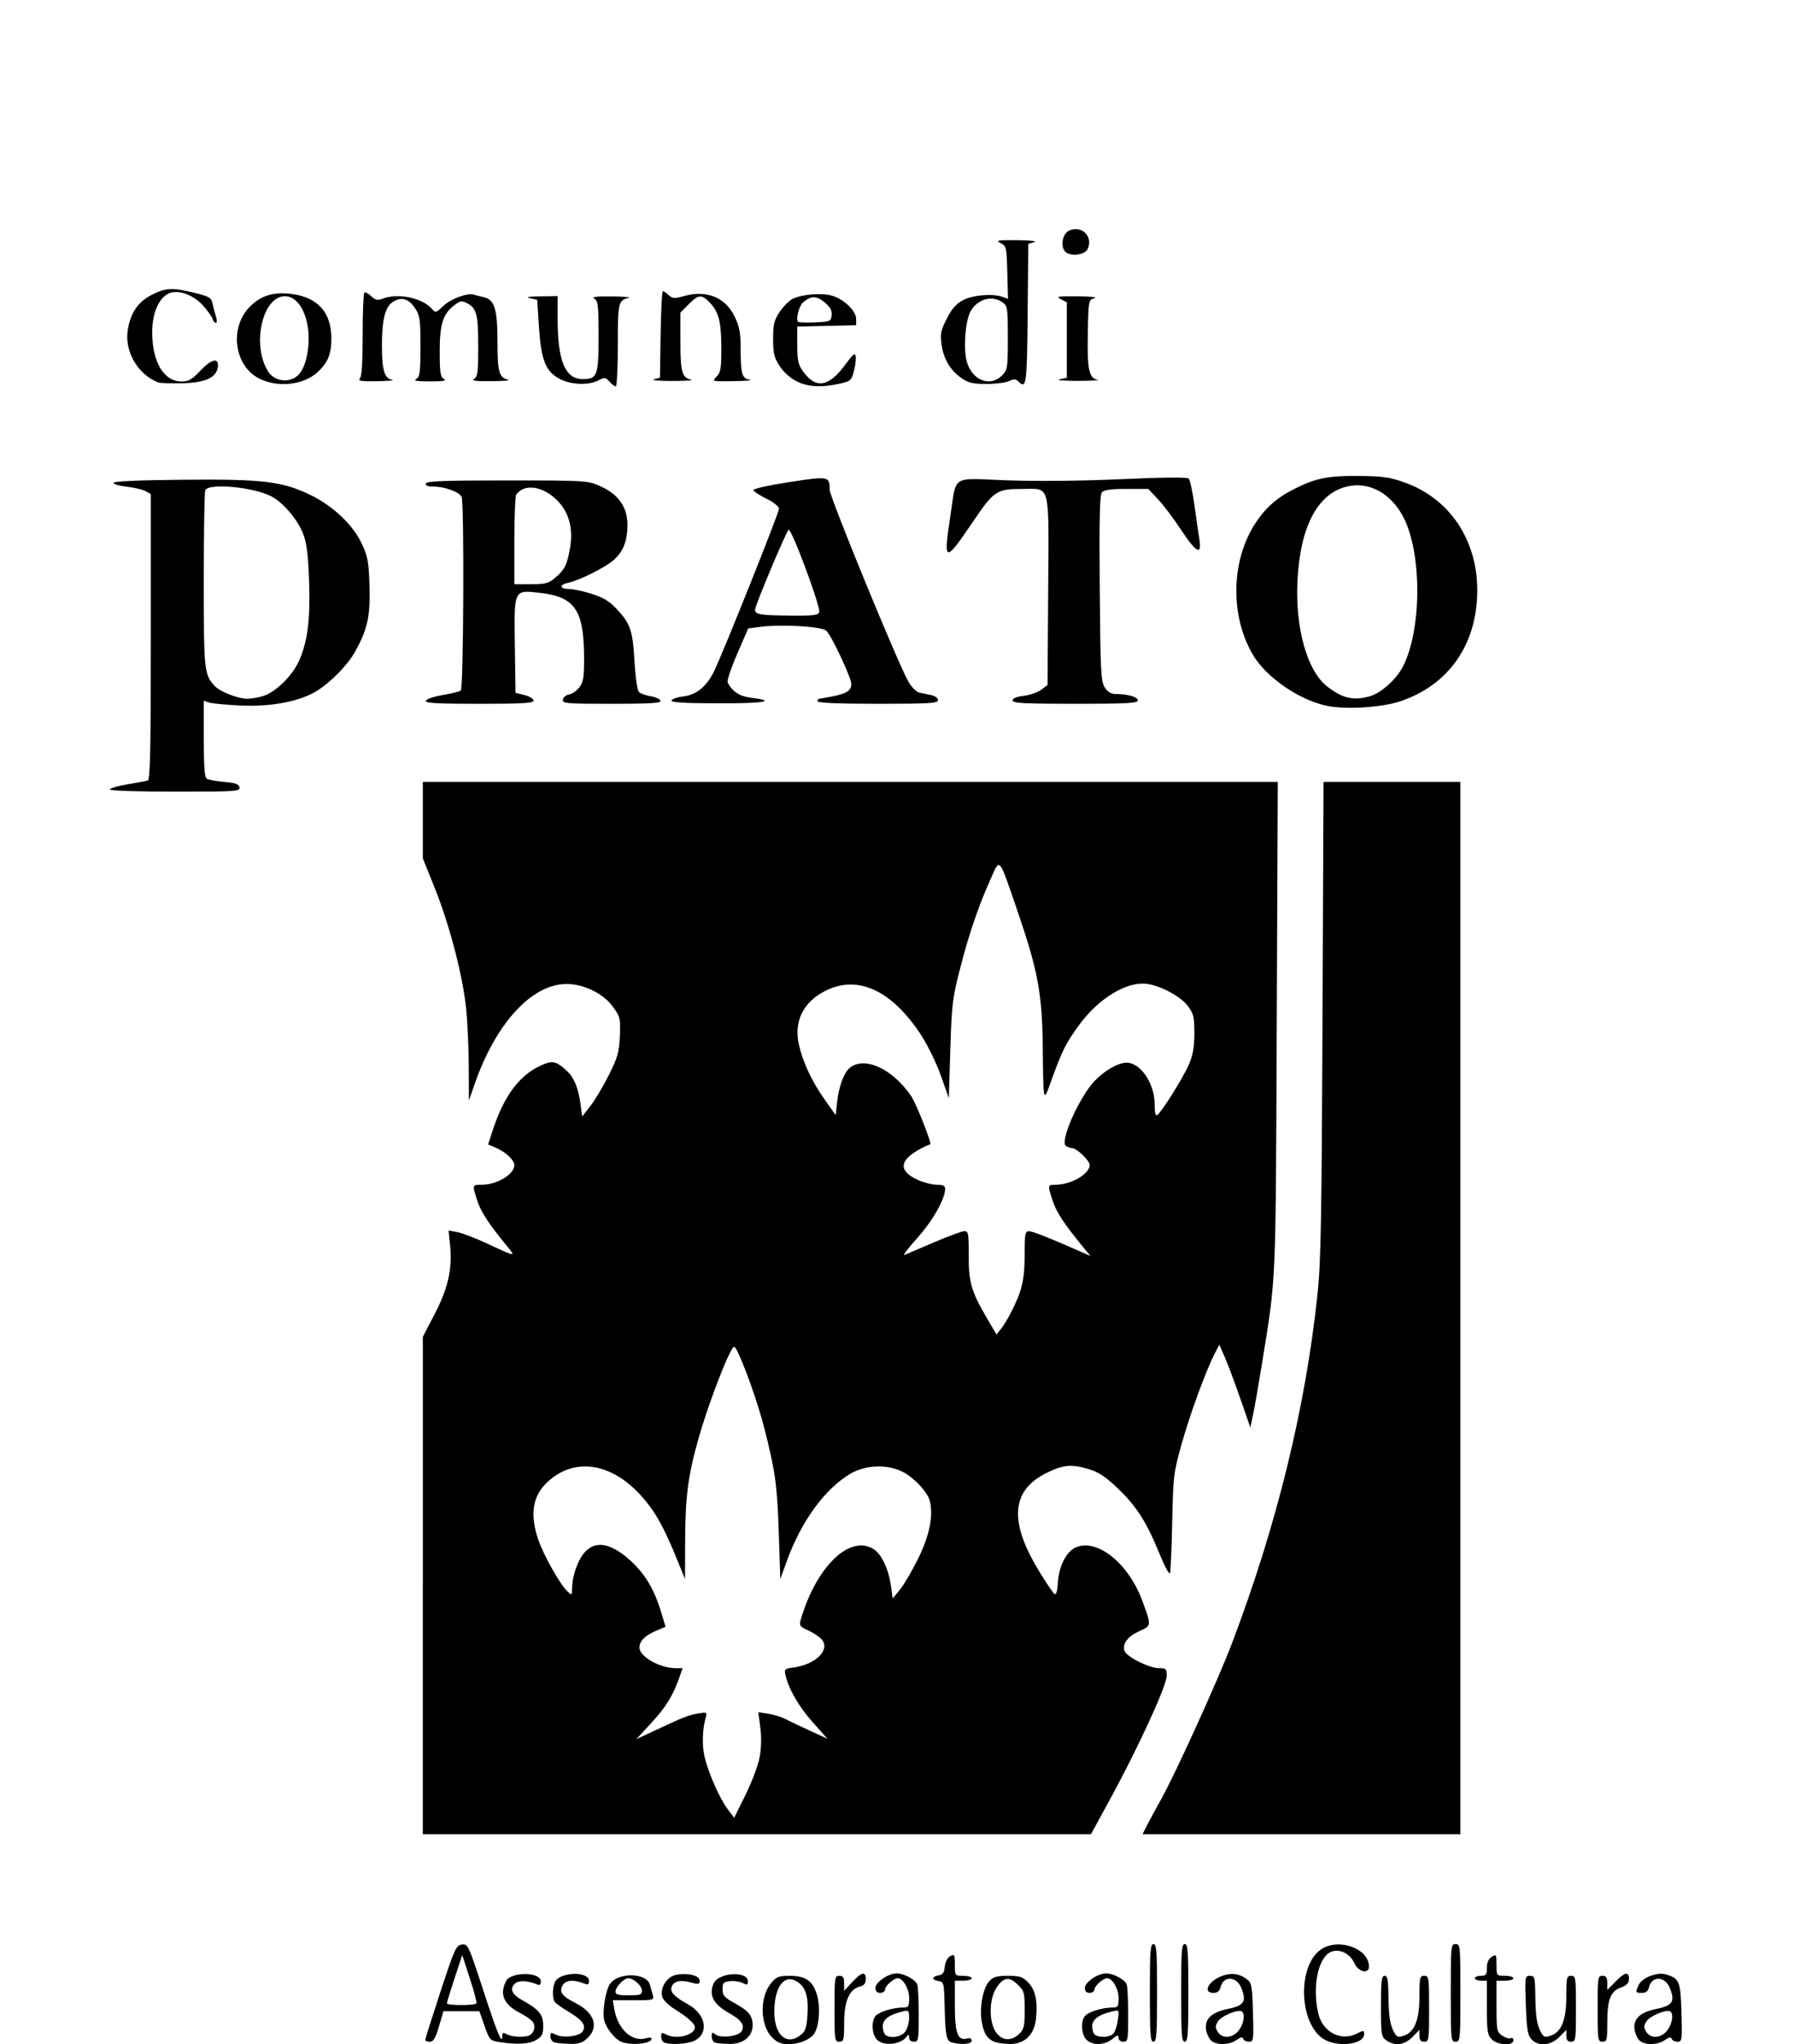 <?xml version="1.0" encoding="UTF-8" standalone="no"?>
<!-- Created with Inkscape (http://www.inkscape.org/) -->

<svg
   xmlns:dc="http://purl.org/dc/elements/1.1/"
   xmlns:cc="http://creativecommons.org/ns#"
   xmlns:rdf="http://www.w3.org/1999/02/22-rdf-syntax-ns#"
   xmlns:svg="http://www.w3.org/2000/svg"
   xmlns="http://www.w3.org/2000/svg"
   xmlns:sodipodi="http://sodipodi.sourceforge.net/DTD/sodipodi-0.dtd"
   xmlns:inkscape="http://www.inkscape.org/namespaces/inkscape"
   width="55.287mm"
   height="62.992mm"
   viewBox="0 0 195.9 223.2"
   id="svg2"
   version="1.1"
   inkscape:version="0.91 r13725"
   sodipodi:docname="comune_di_prato_bn.svg">
  <defs
     id="defs4" />
  <sodipodi:namedview
     id="base"
     pagecolor="#ffffff"
     bordercolor="#666666"
     borderopacity="1.0"
     inkscape:pageopacity="0.0"
     inkscape:pageshadow="2"
     inkscape:zoom="1.4"
     inkscape:cx="107.48633"
     inkscape:cy="85.757463"
     inkscape:document-units="px"
     inkscape:current-layer="layer1"
     showgrid="false"
     inkscape:window-width="1920"
     inkscape:window-height="1181"
     inkscape:window-x="-4"
     inkscape:window-y="-4"
     inkscape:window-maximized="1"
     fit-margin-top="0"
     fit-margin-left="0"
     fit-margin-right="0"
     fit-margin-bottom="0" />
  <g
     inkscape:label="Livello 1"
     inkscape:groupmode="layer"
     id="layer1"
     transform="translate(0.807,-3.619)">
    <path
       style="fill:#000000"
       d="m 53.678,226.568 c -0.971,-0.154 -1.048,-0.24 -1.578,-1.761 l -0.558,-1.599 -1.963,0 -1.963,0 -0.491,1.666 c -0.38,1.29 -0.604,1.666 -0.994,1.666 -0.277,0 -0.503,-0.092 -0.503,-0.205 0,-0.113 0.749,-2.482 1.664,-5.265 1.551,-4.714 1.71,-5.065 2.339,-5.141 0.655,-0.079 0.723,0.064 2.312,4.931 1.568,4.802 2.097,6.078 2.097,5.057 0,-0.375 0.096,-0.41 0.508,-0.187 0.585,0.317 2.118,0.361 2.534,0.072 0.523,-0.363 0.623,-1.106 0.205,-1.53 -0.226,-0.229 -0.87,-0.654 -1.431,-0.944 -1.331,-0.689 -1.914,-1.594 -1.691,-2.624 0.094,-0.436 0.312,-0.904 0.483,-1.04 1.022,-0.814 3.598,-0.621 3.598,0.27 0,0.405 -0.11,0.484 -0.46,0.332 -0.905,-0.393 -1.917,-0.446 -2.303,-0.122 -0.684,0.575 -0.436,1.208 0.725,1.854 1.861,1.034 2.3,1.569 2.3,2.798 0,0.927 -0.118,1.166 -0.764,1.553 -0.769,0.461 -2.098,0.532 -4.069,0.22 z m -2.459,-4.227 c 0.055,-0.11 -0.272,-1.339 -0.726,-2.732 l -0.827,-2.532 -0.835,2.533 c -0.459,1.393 -0.835,2.623 -0.835,2.732 0,0.261 3.093,0.26 3.224,-5.6e-4 z m 8.54,4.281 c -0.253,-0.067 -0.46,-0.357 -0.46,-0.645 0,-0.444 0.081,-0.479 0.536,-0.232 0.79,0.429 2.64,0.219 2.985,-0.339 0.405,-0.656 -0.014,-1.231 -1.576,-2.16 -0.708,-0.421 -1.374,-0.902 -1.48,-1.069 -0.334,-0.525 -0.218,-1.981 0.19,-2.395 0.914,-0.927 3.552,-0.848 3.552,0.107 0,0.432 -0.097,0.468 -0.674,0.245 -1.083,-0.418 -1.909,-0.31 -2.226,0.29 -0.369,0.699 -0.02,1.158 1.437,1.896 2.055,1.04 2.587,2.615 1.294,3.831 -0.544,0.511 -0.959,0.647 -1.906,0.623 -0.666,-0.017 -1.417,-0.086 -1.67,-0.153 z m 7.265,-0.078 c -0.685,-0.281 -1.638,-1.478 -1.846,-2.319 -0.242,-0.977 0.142,-3.351 0.652,-4.033 0.949,-1.269 3.97,-1.181 4.331,0.125 0.074,0.27 0.212,0.761 0.306,1.091 0.167,0.589 0.129,0.6 -2.094,0.6 l -2.264,0 0.171,1 c 0.378,2.207 1.981,3.632 3.527,3.134 0.292,-0.094 0.532,-0.057 0.532,0.082 0,0.539 -2.251,0.757 -3.315,0.321 z m 2.264,-5.588 c 0,-0.533 -0.909,-1.348 -1.504,-1.348 -0.462,0 -1.387,0.978 -1.387,1.466 0,0.307 0.336,0.4 1.446,0.4 1.256,0 1.446,-0.068 1.446,-0.518 z m 2.432,5.673 c -0.181,-0.074 -0.329,-0.369 -0.329,-0.655 0,-0.432 0.087,-0.473 0.508,-0.244 1.133,0.615 3.172,0.107 3.172,-0.79 0,-0.365 -0.8,-1.078 -2.159,-1.926 -0.724,-0.452 -1.325,-1.047 -1.412,-1.401 -0.241,-0.972 0.521,-2.172 1.504,-2.372 1.263,-0.256 2.592,0.064 2.592,0.626 0,0.411 -0.121,0.434 -1.011,0.193 -1.121,-0.303 -1.813,-0.142 -2.047,0.478 -0.212,0.56 0.27,1.08 1.764,1.905 1.967,1.086 2.354,3.13 0.751,3.971 -0.712,0.374 -2.641,0.497 -3.334,0.214 z m 5.52,0 c -0.181,-0.074 -0.329,-0.379 -0.329,-0.678 0,-0.441 0.071,-0.484 0.375,-0.228 0.552,0.464 2.535,0.246 2.883,-0.317 0.38,-0.614 0,-1.224 -1.177,-1.881 -1.486,-0.831 -2.081,-1.533 -2.081,-2.456 0,-0.473 0.203,-1.024 0.46,-1.251 1.046,-0.922 3.483,-0.853 3.483,0.099 0,0.43 -0.083,0.464 -0.538,0.217 -0.296,-0.161 -0.917,-0.255 -1.38,-0.209 -0.742,0.072 -0.842,0.177 -0.842,0.881 0,0.684 0.187,0.901 1.303,1.512 1.538,0.842 1.983,1.384 1.983,2.417 0,1.238 -1.041,2.074 -2.551,2.048 -0.693,-0.011 -1.408,-0.081 -1.589,-0.156 z m 6.255,-0.57 c -1.32,-1.339 -1.369,-4.391 -0.095,-5.927 0.574,-0.692 0.828,-0.79 2.043,-0.79 1.792,0 2.598,0.616 3.018,2.305 0.309,1.245 0.182,2.991 -0.284,3.889 -0.362,0.7 -1.645,1.269 -2.86,1.269 -0.838,0 -1.253,-0.17 -1.821,-0.747 z m 3.165,-0.284 c 0.492,-0.404 0.625,-0.818 0.709,-2.199 0.12,-1.979 -0.184,-2.967 -1.101,-3.576 -1.407,-0.935 -2.522,0.515 -2.522,3.278 0,2.57 1.382,3.755 2.913,2.497 z m 8.259,0.498 c -0.529,-0.593 -0.595,-1.968 -0.121,-2.547 0.357,-0.436 1.896,-0.915 2.946,-0.918 0.668,-6.3e-4 0.723,-0.082 0.723,-1.068 0,-0.994 -0.671,-2.133 -1.256,-2.133 -0.419,0 -1.373,0.844 -1.373,1.215 0,0.212 -0.237,0.385 -0.526,0.385 -0.352,0 -0.526,-0.178 -0.526,-0.537 0,-0.624 1.406,-1.593 2.313,-1.594 0.8,0 2.051,0.67 2.255,1.21 0.09,0.237 0.163,1.741 0.163,3.342 0,2.733 -0.032,2.91 -0.526,2.91 -0.324,0 -0.527,-0.179 -0.53,-0.466 0,-0.288 -0.078,-0.354 -0.197,-0.173 -0.64,0.972 -2.616,1.193 -3.347,0.374 z m 3.139,-0.86 c 0.225,-0.326 0.409,-0.988 0.409,-1.471 0,-0.824 -0.045,-0.868 -0.723,-0.703 -1.876,0.456 -2.464,1.142 -2.009,2.345 0.252,0.665 1.826,0.549 2.323,-0.171 z m 5.075,1.208 c -0.597,-0.158 -0.711,-0.727 -0.789,-3.948 -0.062,-2.538 -0.093,-2.67 -0.657,-2.751 -0.325,-0.047 -0.591,-0.188 -0.591,-0.315 0,-0.126 0.266,-0.268 0.591,-0.315 0.453,-0.066 0.611,-0.288 0.674,-0.951 0.049,-0.522 0.284,-0.976 0.591,-1.142 0.469,-0.254 0.509,-0.18 0.509,0.933 0,1.204 0,1.209 0.92,1.209 0.506,0 0.92,0.12 0.92,0.267 0,0.147 -0.414,0.267 -0.92,0.267 l -0.92,0 0,2.78 c 0,2.975 0.318,3.805 1.353,3.53 0.303,-0.08 0.487,0.012 0.487,0.246 0,0.371 -1.118,0.47 -2.169,0.191 z m 4.657,-0.07 c -0.807,-0.332 -1.171,-0.902 -1.392,-2.184 -0.266,-1.538 0.127,-3.681 0.811,-4.427 0.446,-0.486 0.834,-0.6 2.046,-0.6 1.262,0 1.603,0.109 2.182,0.696 0.804,0.816 1.077,2 0.897,3.901 -0.173,1.826 -1.239,2.875 -2.896,2.85 -0.612,-0.011 -1.354,-0.116 -1.648,-0.237 z m 2.687,-0.859 c 0.533,-0.508 0.608,-0.832 0.608,-2.616 0,-1.899 -0.051,-2.086 -0.763,-2.777 -0.94,-0.913 -1.538,-0.823 -2.317,0.349 -0.817,1.229 -0.846,3.726 -0.057,4.849 0.663,0.944 1.66,1.021 2.528,0.195 z m 7.312,0.58 c -0.529,-0.593 -0.595,-1.968 -0.121,-2.547 0.357,-0.436 1.896,-0.915 2.946,-0.918 0.668,-6.3e-4 0.723,-0.082 0.723,-1.068 0,-0.994 -0.671,-2.133 -1.256,-2.133 -0.419,0 -1.373,0.844 -1.373,1.215 0,0.212 -0.237,0.385 -0.526,0.385 -0.352,0 -0.526,-0.178 -0.526,-0.537 0,-0.624 1.406,-1.593 2.313,-1.595 0.8,0 2.051,0.67 2.255,1.211 0.09,0.237 0.163,1.741 0.163,3.342 0,2.733 -0.032,2.91 -0.526,2.91 -0.303,0 -0.526,-0.178 -0.526,-0.419 0,-0.348 -0.119,-0.325 -0.693,0.133 -0.889,0.709 -2.232,0.718 -2.855,0.02 z m 3.014,-0.657 c 0.175,-0.214 0.384,-0.88 0.463,-1.48 0.144,-1.09 0.143,-1.091 -0.615,-0.906 -1.915,0.467 -2.504,1.144 -2.046,2.354 0.205,0.541 1.763,0.564 2.198,0.032 z m 10.709,0.856 c -0.243,-0.183 -0.511,-0.698 -0.598,-1.143 -0.241,-1.245 0.523,-2.002 2.404,-2.381 1.731,-0.349 2.02,-0.817 1.419,-2.29 -0.523,-1.281 -1.949,-1.336 -2.258,-0.088 -0.111,0.45 -0.343,0.637 -0.786,0.637 -1.223,0 -0.538,-1.31 0.975,-1.864 1.018,-0.373 1.896,-0.241 2.734,0.411 0.464,0.361 0.536,0.783 0.613,3.597 0.083,3.04 0.064,3.188 -0.438,3.188 -0.289,0 -0.573,-0.142 -0.63,-0.317 -0.073,-0.225 -0.288,-0.186 -0.738,0.133 -0.746,0.53 -2.074,0.588 -2.697,0.117 z m 2.95,-1.169 c 0.552,-0.712 0.726,-1.818 0.325,-2.069 -0.415,-0.26 -2.204,0.481 -2.585,1.07 -0.317,0.491 -0.324,0.684 -0.039,1.146 0.49,0.796 1.624,0.723 2.299,-0.147 z m 9.193,0.899 c -2.635,-1.779 -2.783,-7.955 -0.233,-9.726 1.904,-1.323 5.255,-0.137 5.255,1.859 0,0.865 -1.17,0.587 -1.596,-0.379 -0.483,-1.095 -1.712,-1.65 -2.63,-1.187 -1.353,0.683 -1.964,3.807 -1.307,6.68 0.464,2.03 2.466,3.083 4.195,2.209 0.753,-0.381 0.812,-0.377 0.812,0.059 0,1.154 -3.022,1.481 -4.496,0.485 z m 6.92,0.188 c -0.551,-0.391 -0.584,-0.606 -0.584,-3.732 0,-2.771 0.065,-3.317 0.394,-3.317 0.316,0 0.4,0.436 0.425,2.199 0.033,2.339 0.177,3.212 0.669,4.058 0.257,0.442 0.425,0.484 1.051,0.264 1.154,-0.406 1.664,-1.73 1.665,-4.322 2.2e-4,-2.021 0.043,-2.199 0.526,-2.199 0.5,0 0.526,0.178 0.526,3.599 0,3.421 -0.026,3.599 -0.526,3.599 -0.381,0 -0.526,-0.178 -0.526,-0.646 l 0,-0.646 -0.768,0.779 c -0.869,0.881 -1.934,1.017 -2.853,0.364 z m 11.508,-0.118 c -0.462,-0.468 -0.526,-0.889 -0.526,-3.465 l 0,-2.932 -0.657,0 c -0.361,0 -0.657,-0.12 -0.657,-0.267 0,-0.147 0.296,-0.267 0.657,-0.267 0.567,0 0.657,-0.12 0.657,-0.869 0,-0.58 0.175,-0.979 0.526,-1.202 0.496,-0.314 0.526,-0.266 0.526,0.869 0,1.196 0,1.202 0.92,1.202 0.506,0 0.92,0.12 0.92,0.267 0,0.147 -0.414,0.267 -0.92,0.267 l -0.92,0 0,2.793 c 0,2.671 0.029,2.811 0.646,3.222 0.355,0.236 0.769,0.352 0.92,0.257 0.151,-0.094 0.274,0.015 0.274,0.244 0,0.632 -1.711,0.547 -2.366,-0.118 z m 4.326,-0.012 c -0.401,-0.449 -0.507,-1.109 -0.599,-3.732 -0.11,-3.106 -0.098,-3.186 0.446,-3.186 0.521,0 0.56,0.145 0.589,2.199 0.033,2.339 0.177,3.212 0.669,4.058 0.257,0.442 0.425,0.484 1.052,0.264 1.154,-0.406 1.664,-1.73 1.665,-4.322 2.2e-4,-2.021 0.043,-2.199 0.526,-2.199 0.5,0 0.526,0.178 0.526,3.599 0,3.421 -0.026,3.599 -0.526,3.599 -0.381,0 -0.526,-0.178 -0.526,-0.646 l 0,-0.646 -0.768,0.779 c -0.945,0.958 -2.314,1.063 -3.054,0.234 z m 11.894,0.212 c -0.243,-0.183 -0.512,-0.698 -0.598,-1.143 -0.241,-1.245 0.523,-2.002 2.404,-2.381 1.731,-0.349 2.02,-0.817 1.419,-2.29 -0.523,-1.281 -1.949,-1.336 -2.258,-0.088 -0.111,0.449 -0.343,0.637 -0.786,0.637 -0.721,0 -0.728,-0.019 -0.339,-0.887 0.337,-0.751 1.985,-1.4 2.907,-1.145 1.524,0.422 1.66,0.744 1.754,4.176 0.083,3.04 0.064,3.188 -0.438,3.188 -0.289,0 -0.573,-0.142 -0.63,-0.317 -0.073,-0.225 -0.288,-0.186 -0.738,0.133 -0.746,0.53 -2.074,0.588 -2.697,0.117 z m 2.95,-1.169 c 0.552,-0.712 0.726,-1.818 0.325,-2.069 -0.415,-0.26 -2.204,0.481 -2.585,1.071 -0.317,0.491 -0.324,0.684 -0.039,1.146 0.49,0.796 1.624,0.723 2.299,-0.147 z m -90.935,-2.363 c 0,-3.421 0.026,-3.599 0.526,-3.599 0.412,0 0.526,0.178 0.526,0.819 l 0,0.819 0.885,-0.952 c 1.032,-1.11 1.481,-1.205 1.481,-0.314 0,0.46 -0.186,0.685 -0.665,0.807 -1.135,0.289 -1.698,1.6 -1.699,3.954 -6.3e-4,1.888 -0.046,2.066 -0.527,2.066 -0.5,0 -0.526,-0.178 -0.526,-3.599 z m 34.436,-1.733 c 0,-4.561 0.057,-5.331 0.394,-5.331 0.337,0 0.394,0.77 0.394,5.331 0,4.561 -0.057,5.331 -0.394,5.331 -0.337,0 -0.394,-0.77 -0.394,-5.331 z m 3.417,0 c 0,-4.561 0.057,-5.331 0.394,-5.331 0.337,0 0.394,0.77 0.394,5.331 0,4.561 -0.057,5.331 -0.394,5.331 -0.337,0 -0.394,-0.77 -0.394,-5.331 z m 29.442,0 c 0,-5.154 0.018,-5.331 0.526,-5.331 0.508,0 0.526,0.178 0.526,5.331 0,5.154 -0.018,5.331 -0.526,5.331 -0.508,0 -0.526,-0.178 -0.526,-5.331 z m 16.035,1.733 c 0,-3.421 0.026,-3.599 0.526,-3.599 0.405,0 0.526,0.178 0.526,0.773 l 0,0.773 0.894,-0.906 c 1.045,-1.06 1.472,-1.145 1.472,-0.293 0,0.456 -0.23,0.697 -0.897,0.942 -1.131,0.415 -1.468,1.322 -1.468,3.949 0,1.782 -0.047,1.959 -0.526,1.959 -0.5,0 -0.526,-0.178 -0.526,-3.599 z M 45.366,176.729 l 0,-27.151 1.299,-2.504 c 1.464,-2.821 1.939,-4.953 1.675,-7.513 l -0.165,-1.597 0.95,0.181 c 0.522,0.099 1.872,0.609 2.999,1.132 3.457,1.605 3.423,1.599 2.462,0.433 -1.988,-2.412 -2.869,-3.756 -3.27,-4.984 -0.57,-1.744 -0.568,-1.752 0.474,-1.752 1.663,0 3.566,-1.138 3.566,-2.133 0,-0.562 -0.942,-1.45 -2.024,-1.909 l -0.841,-0.357 0.523,-1.599 c 1.179,-3.606 2.838,-5.874 5.081,-6.947 1.401,-0.671 1.785,-0.605 3,0.516 0.781,0.72 1.247,1.85 1.484,3.596 l 0.187,1.379 0.892,-1.138 c 0.491,-0.626 1.396,-2.143 2.012,-3.371 0.974,-1.943 1.131,-2.497 1.208,-4.265 0.084,-1.925 0.045,-2.093 -0.741,-3.188 -1.019,-1.42 -3.079,-2.459 -4.962,-2.502 -3.837,-0.089 -7.838,4.233 -10.176,10.989 l -0.6,1.733 -0.02,-3.809 c -0.011,-2.095 -0.147,-4.974 -0.303,-6.398 -0.393,-3.589 -1.813,-9.012 -3.386,-12.933 l -1.325,-3.302 0,-4.172 0,-4.172 46.679,0 46.679,0 -0.113,26.723 c -0.121,28.754 -0.049,27.115 -1.603,36.738 -0.365,2.262 -0.803,4.767 -0.972,5.566 l -0.308,1.452 -1.108,-3.185 c -0.609,-1.752 -1.372,-3.785 -1.696,-4.518 l -0.588,-1.333 -0.493,0.963 c -0.987,1.927 -2.692,6.579 -3.604,9.833 -0.896,3.197 -0.938,3.543 -1.041,8.53 -0.059,2.859 -0.168,5.378 -0.242,5.598 -0.076,0.225 -0.574,-0.68 -1.14,-2.072 -1.413,-3.473 -2.501,-5.185 -4.537,-7.138 -1.327,-1.273 -2.106,-1.796 -3.137,-2.107 -1.933,-0.582 -2.761,-0.519 -4.565,0.346 -3.902,1.872 -4.245,5.192 -1.085,10.495 0.888,1.491 1.737,2.748 1.886,2.795 0.154,0.048 0.294,-0.442 0.324,-1.135 0.08,-1.857 0.913,-3.527 1.987,-3.982 2.338,-0.991 5.737,1.754 7.25,5.854 1.003,2.717 1.005,2.696 -0.324,3.292 -1.267,0.568 -1.876,1.37 -1.632,2.149 0.201,0.641 2.69,1.897 3.759,1.897 0.785,0 0.85,0.068 0.849,0.866 -6.3e-4,1.048 -3.09,7.777 -6.118,13.328 l -2.145,3.932 -36.482,0 -36.482,0 0,-27.151 z m 36.785,18.715 c 0.18,-1.005 0.203,-2.204 0.064,-3.24 l -0.222,-1.644 1.073,0.166 c 0.59,0.091 1.398,0.332 1.794,0.535 0.397,0.203 1.615,0.782 2.707,1.286 l 1.986,0.918 -1.598,-1.79 c -1.519,-1.701 -2.631,-3.619 -2.989,-5.154 -0.151,-0.65 -0.09,-0.708 0.887,-0.841 2.431,-0.331 4.053,-1.965 3.058,-3.08 -0.247,-0.277 -0.908,-0.714 -1.467,-0.969 -0.919,-0.42 -0.997,-0.533 -0.812,-1.17 1.708,-5.849 5.414,-9.393 8.015,-7.665 0.844,0.561 1.585,2.177 1.843,4.02 l 0.185,1.325 0.768,-0.926 c 0.422,-0.509 1.321,-2.039 1.996,-3.4 1.252,-2.522 1.692,-4.675 1.288,-6.308 -0.237,-0.958 -1.636,-2.482 -2.894,-3.153 -1.68,-0.896 -4.117,-0.819 -5.799,0.184 -2.779,1.656 -5.34,5.169 -6.897,9.457 l -0.735,2.026 -0.164,-4.931 c -0.178,-5.353 -0.372,-6.766 -1.587,-11.553 -0.7,-2.759 -2.264,-7.16 -3.052,-8.587 -0.236,-0.428 -0.305,-0.394 -0.673,0.329 -0.914,1.793 -2.584,6.324 -3.435,9.323 -1.169,4.12 -1.47,6.423 -1.484,11.375 l -0.012,4.046 -0.866,-2.133 c -1.47,-3.618 -2.453,-5.352 -3.985,-7.03 -3.275,-3.587 -7.292,-4.14 -10.199,-1.403 -1.595,1.502 -1.91,3.508 -0.98,6.249 0.572,1.687 2.406,4.946 3.184,5.661 0.498,0.457 0.513,0.448 0.515,-0.303 0,-1.215 0.519,-2.83 1.196,-3.74 1.186,-1.594 2.999,-1.334 5.249,0.751 1.569,1.454 2.549,3.124 3.299,5.619 l 0.462,1.539 -0.954,0.404 c -1.288,0.546 -1.893,1.145 -1.893,1.873 0,0.986 2.225,2.243 3.971,2.243 l 0.738,0 -0.357,1.026 c -0.68,1.955 -1.47,3.231 -3.08,4.976 l -1.618,1.754 2.079,-0.974 c 3.082,-1.444 3.56,-1.632 4.665,-1.833 0.893,-0.162 0.993,-0.128 0.869,0.299 -0.394,1.366 -0.459,3.126 -0.163,4.405 0.414,1.787 1.637,4.563 2.539,5.762 l 0.696,0.925 1.251,-2.528 c 0.692,-1.397 1.379,-3.241 1.537,-4.123 z m 27.509,-48.653 c 1.15,-2.3 1.416,-3.454 1.42,-6.153 0,-2.298 0.057,-2.598 0.464,-2.594 0.404,0 2.289,0.749 5.694,2.251 l 1.028,0.453 -0.841,-1.021 c -2.005,-2.435 -2.882,-3.77 -3.284,-5.001 -0.562,-1.719 -0.556,-1.752 0.32,-1.752 1.685,0 3.72,-1.179 3.72,-2.155 0,-0.491 -1.406,-1.84 -1.926,-1.847 -0.17,0 -0.47,-0.108 -0.668,-0.235 -0.696,-0.447 1.4,-5.231 3.089,-7.048 1.081,-1.163 2.603,-2.043 3.533,-2.043 1.532,0 3.069,2.272 3.069,4.537 0,0.873 0.098,1.298 0.273,1.188 0.471,-0.295 2.859,-4.108 3.475,-5.549 0.439,-1.025 0.589,-1.891 0.589,-3.396 0,-1.792 -0.081,-2.128 -0.721,-2.979 -0.77,-1.024 -2.872,-2.169 -4.405,-2.399 -2.23,-0.335 -5.367,1.576 -7.548,4.598 -1.351,1.871 -1.805,2.78 -2.866,5.731 -0.988,2.746 -0.945,2.898 -1.019,-3.599 -0.066,-5.697 -0.533,-8.198 -2.739,-14.639 -2.084,-6.085 -1.915,-5.876 -2.921,-3.621 -1.375,3.083 -2.351,5.934 -3.332,9.73 -0.865,3.346 -0.942,3.973 -1.096,8.93 l -0.166,5.331 -0.884,-2.488 c -0.486,-1.369 -1.464,-3.367 -2.172,-4.442 -3.212,-4.869 -6.904,-6.557 -10.437,-4.771 -2.379,1.202 -3.423,3.284 -2.896,5.774 0.404,1.91 1.406,4.071 2.811,6.06 l 1.224,1.733 0.161,-1.466 c 0.18,-1.647 0.737,-3.16 1.353,-3.678 1.605,-1.35 4.695,0.061 6.742,3.08 0.526,0.776 2.26,5.152 2.072,5.231 -3.35,1.423 -3.812,2.817 -1.302,3.927 0.626,0.277 1.543,0.504 2.037,0.504 0.684,0 0.896,0.111 0.888,0.466 -0.025,1.126 -1.344,3.445 -3.035,5.338 -0.999,1.118 -1.639,1.96 -1.423,1.869 0.216,-0.09 1.676,-0.714 3.244,-1.387 1.568,-0.672 3.064,-1.222 3.324,-1.222 0.425,0 0.473,0.268 0.463,2.599 -0.013,2.958 0.279,3.978 1.956,6.844 l 1.08,1.846 0.514,-0.644 c 0.283,-0.354 0.795,-1.206 1.138,-1.893 z m 14.728,56.223 c 0.241,-0.476 0.95,-1.786 1.577,-2.91 1.648,-2.956 6.257,-13.108 7.787,-17.149 4.875,-12.88 7.98,-25.553 9.306,-37.986 0.372,-3.489 0.458,-8.163 0.55,-30.055 l 0.11,-25.923 7.473,0 7.473,0 0,57.445 0,57.445 -17.356,0 -17.356,0 0.438,-0.866 z M 11.193,89.815 c 0,-0.133 0.858,-0.386 1.906,-0.56 1.048,-0.175 2.054,-0.362 2.234,-0.416 0.258,-0.077 0.329,-3.446 0.329,-15.691 l 0,-15.593 -0.585,-0.318 c -0.322,-0.175 -1.239,-0.389 -2.037,-0.476 -0.799,-0.087 -1.452,-0.278 -1.452,-0.425 0,-0.17 2.762,-0.292 7.62,-0.337 8.716,-0.081 10.809,0.171 13.911,1.673 2.45,1.186 4.65,3.285 5.6,5.34 0.639,1.384 0.744,1.972 0.821,4.582 0.097,3.314 -0.209,4.72 -1.563,7.162 -0.807,1.456 -2.653,3.346 -4.219,4.319 -1.804,1.121 -4.931,1.722 -8.207,1.576 -1.608,-0.071 -3.19,-0.218 -3.515,-0.325 l -0.591,-0.195 0,4.147 c 0,3.026 0.089,4.205 0.329,4.362 0.181,0.118 1.037,0.275 1.903,0.349 1.227,0.104 1.594,0.237 1.662,0.601 0.081,0.435 -0.393,0.466 -7.029,0.466 -4.095,0 -7.117,-0.103 -7.117,-0.242 z M 27.847,79.639 c 1.393,-0.392 3.279,-2.223 4.011,-3.894 0.938,-2.14 1.233,-4.502 1.087,-8.71 -0.096,-2.794 -0.258,-4.105 -0.624,-5.07 -0.601,-1.587 -2.192,-3.478 -3.491,-4.15 -2.001,-1.035 -6.914,-1.483 -7.226,-0.658 -0.088,0.232 -0.159,4.665 -0.159,9.85 0,9.856 0.041,10.253 1.181,11.496 0.574,0.626 2.502,1.391 3.551,1.409 0.361,0.011 1.113,-0.117 1.67,-0.274 z M 144.28,80.717 c -3.092,-0.563 -6.835,-3.117 -8.312,-5.672 -2.44,-4.223 -2.351,-10.082 0.217,-14.152 1.073,-1.701 2.345,-2.865 4.135,-3.785 2.48,-1.274 3.784,-1.551 7.173,-1.525 2.687,0.021 3.443,0.128 5.098,0.72 4.891,1.748 7.914,6.241 7.914,11.763 0,5.884 -3.093,10.341 -8.412,12.123 -1.962,0.657 -5.712,0.911 -7.813,0.528 z m 4.48,-1.075 c 1.254,-0.353 2.936,-1.869 3.656,-3.295 2.018,-3.994 2.06,-12.186 0.084,-16.145 -1.364,-2.732 -3.828,-4.074 -6.313,-3.44 -3.144,0.803 -5.02,4.416 -5.314,10.237 -0.262,5.176 1.051,9.862 3.241,11.567 1.677,1.306 2.858,1.579 4.646,1.076 z M 45.693,80.128 c 0.059,-0.183 0.901,-0.467 1.869,-0.63 0.969,-0.163 1.847,-0.383 1.951,-0.488 0.302,-0.306 0.384,-20.59 0.085,-21.155 -0.292,-0.553 -1.894,-1.118 -3.168,-1.118 -0.56,0 -0.809,-0.113 -0.736,-0.333 0.085,-0.258 2.098,-0.332 8.894,-0.328 8.707,0 8.796,0.011 10.195,0.646 1.967,0.894 2.926,2.269 2.926,4.196 0,1.784 -0.472,2.966 -1.551,3.887 -0.973,0.83 -3.723,2.193 -4.957,2.456 -1.01,0.215 -0.883,0.672 0.187,0.672 0.41,0 1.498,0.236 2.418,0.524 1.266,0.397 1.932,0.801 2.739,1.666 1.493,1.599 1.739,2.328 1.935,5.739 0.096,1.676 0.306,3.133 0.476,3.305 0.167,0.169 0.744,0.381 1.281,0.469 0.538,0.089 1.027,0.311 1.087,0.493 0.084,0.258 -1.102,0.332 -5.321,0.332 -5.03,0 -5.424,-0.034 -5.342,-0.466 0.048,-0.257 0.35,-0.504 0.671,-0.551 0.321,-0.047 0.822,-0.393 1.114,-0.769 0.45,-0.581 0.53,-1.074 0.525,-3.248 -0.013,-5.272 -1.01,-6.686 -5.009,-7.101 -2.666,-0.277 -2.634,-0.351 -2.548,5.829 l 0.071,5.107 0.986,0.247 c 0.542,0.136 0.986,0.406 0.986,0.6 0,0.282 -1.186,0.353 -5.937,0.353 -4.631,0 -5.913,-0.073 -5.829,-0.333 z M 59.81,66.704 c 1.031,-0.88 1.277,-1.354 1.602,-3.094 0.42,-2.245 -0.071,-4.086 -1.448,-5.432 -1.558,-1.523 -3.594,-1.77 -4.408,-0.534 -0.106,0.161 -0.195,2.423 -0.197,5.025 l 0,4.732 1.82,0 c 1.578,0 1.928,-0.092 2.635,-0.695 z M 72.518,80.095 c 0.054,-0.165 0.648,-0.366 1.32,-0.445 1.42,-0.168 2.54,-1.099 3.349,-2.782 1.042,-2.167 7.084,-17.294 7.073,-17.706 -0.011,-0.243 -0.595,-0.712 -1.369,-1.092 -0.747,-0.367 -1.392,-0.786 -1.434,-0.933 -0.044,-0.151 1.645,-0.531 3.909,-0.879 4.338,-0.667 4.414,-0.652 4.422,0.831 0,0.79 7.456,18.957 8.574,20.904 0.376,0.654 0.894,1.18 1.231,1.249 0.32,0.066 0.907,0.189 1.305,0.274 0.398,0.086 0.723,0.333 0.723,0.55 0,0.338 -0.943,0.395 -6.572,0.395 -4.206,0 -6.572,-0.096 -6.572,-0.267 0,-0.147 0.043,-0.267 0.095,-0.267 0.053,0 0.721,-0.12 1.485,-0.267 1.565,-0.301 2.099,-0.643 2.099,-1.346 0,-0.707 -2.199,-5.385 -2.747,-5.842 -0.545,-0.455 -4.819,-0.71 -7.088,-0.422 l -1.427,0.181 -1.209,2.8 c -0.665,1.54 -1.13,2.942 -1.033,3.116 0.58,1.044 1.292,1.495 2.626,1.664 2.853,0.362 1.284,0.615 -3.723,0.6 -3.688,-0.011 -5.109,-0.1 -5.039,-0.315 z m 16.132,-9.643 c 0.194,-0.513 -3.072,-9.286 -3.349,-8.995 -0.322,0.337 -3.658,8.283 -3.658,8.713 0,0.543 0.502,0.629 3.886,0.664 2.452,0.026 2.993,-0.04 3.121,-0.381 z m 21.12,9.643 c 0,-0.236 0.428,-0.414 1.213,-0.504 0.667,-0.077 1.525,-0.375 1.906,-0.663 l 0.693,-0.525 0.069,-10.209 c 0.081,-11.997 0.275,-11.192 -2.699,-11.192 -2.977,0 -3.187,0.14 -5.626,3.744 -2.93,4.33 -3.132,4.287 -2.396,-0.506 0.759,-4.943 -0.062,-4.396 6.276,-4.175 3.288,0.115 8.21,0.063 12.485,-0.131 4.515,-0.205 7.148,-0.228 7.31,-0.064 0.139,0.141 0.418,1.443 0.619,2.893 0.202,1.45 0.447,3.147 0.545,3.77 0.28,1.775 -0.356,1.437 -1.998,-1.061 -0.793,-1.207 -1.924,-2.706 -2.514,-3.332 l -1.072,-1.138 -2.379,0 c -1.743,0 -2.462,0.102 -2.691,0.382 -0.232,0.284 -0.291,2.967 -0.229,10.475 0.074,9.128 0.127,10.162 0.549,10.814 0.326,0.504 0.691,0.721 1.216,0.721 1.3,0 2.393,0.32 2.393,0.7 0,0.302 -1.211,0.367 -6.835,0.367 -5.612,0 -6.835,-0.066 -6.835,-0.365 z M 65.748,45.284 c -0.428,-0.479 -0.53,-0.49 -1.211,-0.133 -1.057,0.554 -2.968,0.487 -4.194,-0.147 -1.56,-0.807 -2.055,-2.026 -2.293,-5.647 l -0.198,-3.009 -0.789,-0.17 c -0.524,-0.113 -0.149,-0.181 1.117,-0.202 l 1.906,-0.031 0,2.519 c 0,4.564 0.826,6.544 2.729,6.544 1.605,0 1.74,-0.363 1.74,-4.671 0,-3.369 -0.056,-3.866 -0.46,-4.105 -0.335,-0.198 0.182,-0.265 1.906,-0.249 1.301,0.012 2.129,0.082 1.84,0.154 -1.138,0.283 -1.183,0.482 -1.183,5.171 0,2.474 -0.1,4.499 -0.222,4.499 -0.122,0 -0.432,-0.235 -0.689,-0.523 z m 20.409,-0.048 C 85.474,44.893 84.738,44.228 84.317,43.57 83.725,42.648 83.614,42.181 83.614,40.61 c 0,-1.602 0.103,-2.021 0.733,-2.961 0.403,-0.602 1.054,-1.243 1.446,-1.425 1.083,-0.501 3.283,-0.651 4.346,-0.295 1.301,0.435 2.544,1.664 2.544,2.514 l 0,0.685 -3.22,0.074 -3.22,0.074 0.012,2.036 c 0.011,1.8 0.095,2.147 0.735,2.997 1.347,1.79 2.747,1.518 4.505,-0.877 0.873,-1.19 1.072,-1.345 1.139,-0.887 0.045,0.305 -0.046,1.035 -0.202,1.621 -0.266,1.002 -0.362,1.083 -1.606,1.353 -1.997,0.434 -3.409,0.349 -4.669,-0.284 z m 3.846,-7.19 c 0.059,-0.513 -0.14,-0.885 -0.753,-1.408 -0.875,-0.747 -1.531,-0.741 -2.388,0.02 -0.43,0.383 -0.787,1.825 -0.519,2.097 0.078,0.079 0.915,0.108 1.86,0.066 1.636,-0.073 1.724,-0.111 1.8,-0.775 z m -73.553,7.323 c -2.171,-0.851 -3.631,-3.31 -3.322,-5.598 0.257,-1.904 1.115,-3.194 2.633,-3.961 1.552,-0.784 2.231,-0.816 4.665,-0.221 1.584,0.388 1.837,0.534 1.965,1.133 0.081,0.378 0.249,1.018 0.374,1.421 0.13,0.419 0.128,0.733 0,0.733 -0.127,0 -0.298,-0.21 -0.38,-0.466 -0.082,-0.257 -0.549,-0.908 -1.039,-1.448 -1.122,-1.236 -2.852,-1.796 -3.842,-1.244 -1.054,0.587 -1.706,2.225 -1.692,4.249 0.022,3.222 1.286,5.306 3.218,5.306 0.761,0 1.139,-0.221 2.084,-1.222 1.205,-1.275 2.022,-1.424 1.863,-0.339 -0.168,1.147 -1.358,1.689 -3.849,1.752 -1.255,0.032 -2.459,-0.011 -2.676,-0.097 z m 11.031,-0.428 c -2.75,-1.406 -3.266,-5.615 -0.966,-7.876 1.203,-1.182 2.531,-1.59 4.434,-1.363 2.932,0.351 4.428,2.004 4.428,4.894 0,1.677 -0.38,2.608 -1.488,3.642 -1.531,1.429 -4.377,1.741 -6.408,0.703 z m 4.19,-0.288 c 0.991,-0.834 1.505,-3.559 1.07,-5.681 -0.836,-4.083 -4.12,-3.994 -4.981,0.134 -0.38,1.823 -0.116,3.74 0.695,5.049 0.675,1.089 2.226,1.329 3.215,0.497 z m 72.559,0.282 c -1.249,-0.853 -2.004,-2.109 -2.218,-3.688 -0.16,-1.18 -0.086,-1.549 0.567,-2.838 0.551,-1.086 1.025,-1.625 1.776,-2.019 1.079,-0.566 3.249,-0.745 4.307,-0.356 l 0.601,0.221 -0.074,-2.879 c -0.072,-2.769 -0.1,-2.892 -0.732,-3.216 -0.572,-0.293 -0.334,-0.334 1.84,-0.314 1.429,0.013 2.216,0.102 1.84,0.208 l -0.657,0.185 -0.07,7.652 c -0.071,7.827 -0.135,8.271 -1.053,7.339 -0.236,-0.239 -0.467,-0.239 -0.985,0 -0.372,0.172 -1.482,0.313 -2.466,0.313 -1.425,0 -1.969,-0.123 -2.676,-0.606 z m 4.37,-0.315 c 0.619,-0.628 0.645,-0.796 0.645,-4.117 0,-3.276 -0.032,-3.485 -0.584,-3.877 -1.123,-0.798 -2.699,-0.369 -3.462,0.941 -0.586,1.006 -0.833,4.049 -0.446,5.493 0.554,2.069 2.548,2.877 3.848,1.559 z m -70.12,0.334 c 0.22,-0.223 0.315,-1.661 0.315,-4.754 0,-2.439 0.08,-4.515 0.178,-4.614 0.098,-0.099 0.435,0.064 0.749,0.364 0.473,0.451 0.694,0.497 1.285,0.269 1.675,-0.646 4.396,-0.05 5.405,1.183 0.319,0.389 0.431,0.355 1.165,-0.358 0.805,-0.781 2.659,-1.478 3.348,-1.258 0.196,0.062 0.68,0.185 1.075,0.273 1.195,0.265 1.516,1.3 1.516,4.886 0,3.303 0.171,3.902 1.183,4.143 0.289,0.069 -0.539,0.135 -1.84,0.148 -1.724,0.017 -2.241,-0.051 -1.906,-0.249 0.397,-0.235 0.46,-0.704 0.46,-3.44 0,-3.56 -0.167,-4.251 -1.159,-4.789 -0.621,-0.337 -0.765,-0.321 -1.41,0.158 -1.277,0.949 -1.637,2.065 -1.637,5.081 -2.13e-4,2.309 0.069,2.76 0.46,2.991 0.342,0.202 -0.047,0.272 -1.512,0.272 -1.465,0 -1.853,-0.07 -1.512,-0.272 0.399,-0.235 0.46,-0.709 0.46,-3.551 0,-2.974 -0.056,-3.364 -0.601,-4.185 -0.688,-1.038 -1.518,-1.264 -2.425,-0.662 -0.835,0.555 -1.178,1.93 -1.179,4.737 0,2.699 0.261,3.596 1.102,3.759 0.333,0.064 -0.394,0.134 -1.616,0.154 -1.728,0.028 -2.151,-0.034 -1.906,-0.284 z m 32.123,0.081 0.657,-0.185 0.071,-4.72 c 0.039,-2.596 0.148,-4.72 0.242,-4.72 0.094,0 0.384,0.196 0.646,0.436 0.414,0.38 0.627,0.393 1.662,0.099 2.437,-0.692 4.49,0.12 5.5,2.176 0.565,1.15 0.685,1.766 0.688,3.539 0,2.804 0.148,3.291 1.009,3.425 0.383,0.06 -0.398,0.126 -1.735,0.148 -2.432,0.04 -2.432,0.04 -1.906,-0.493 0.45,-0.456 0.526,-0.889 0.526,-3.001 0,-2.926 -0.268,-4.028 -1.227,-5.043 -0.917,-0.971 -1.261,-0.949 -2.348,0.153 l -0.894,0.906 0,3.174 c 0,3.317 0.17,3.916 1.183,4.156 0.289,0.069 -0.657,0.127 -2.103,0.129 -1.446,0 -2.333,-0.079 -1.972,-0.181 z m 44.294,0 0.789,-0.171 0,-4.121 0,-4.121 -0.657,-0.337 c -0.573,-0.294 -0.336,-0.334 1.84,-0.315 1.427,0.013 2.216,0.102 1.84,0.208 -0.655,0.184 -0.658,0.197 -0.73,3.802 -0.08,3.95 0.119,4.92 1.044,5.1 0.333,0.064 -0.636,0.12 -2.154,0.122 -1.518,0 -2.405,-0.072 -1.972,-0.166 z m 0.749,-13.831 c -0.708,-0.458 -0.51,-2.038 0.301,-2.413 1.382,-0.639 2.692,0.72 1.986,2.059 -0.3,0.569 -1.636,0.775 -2.287,0.354 z"
       id="path3347"
       inkscape:connector-curvature="0" />
  </g>
</svg>
